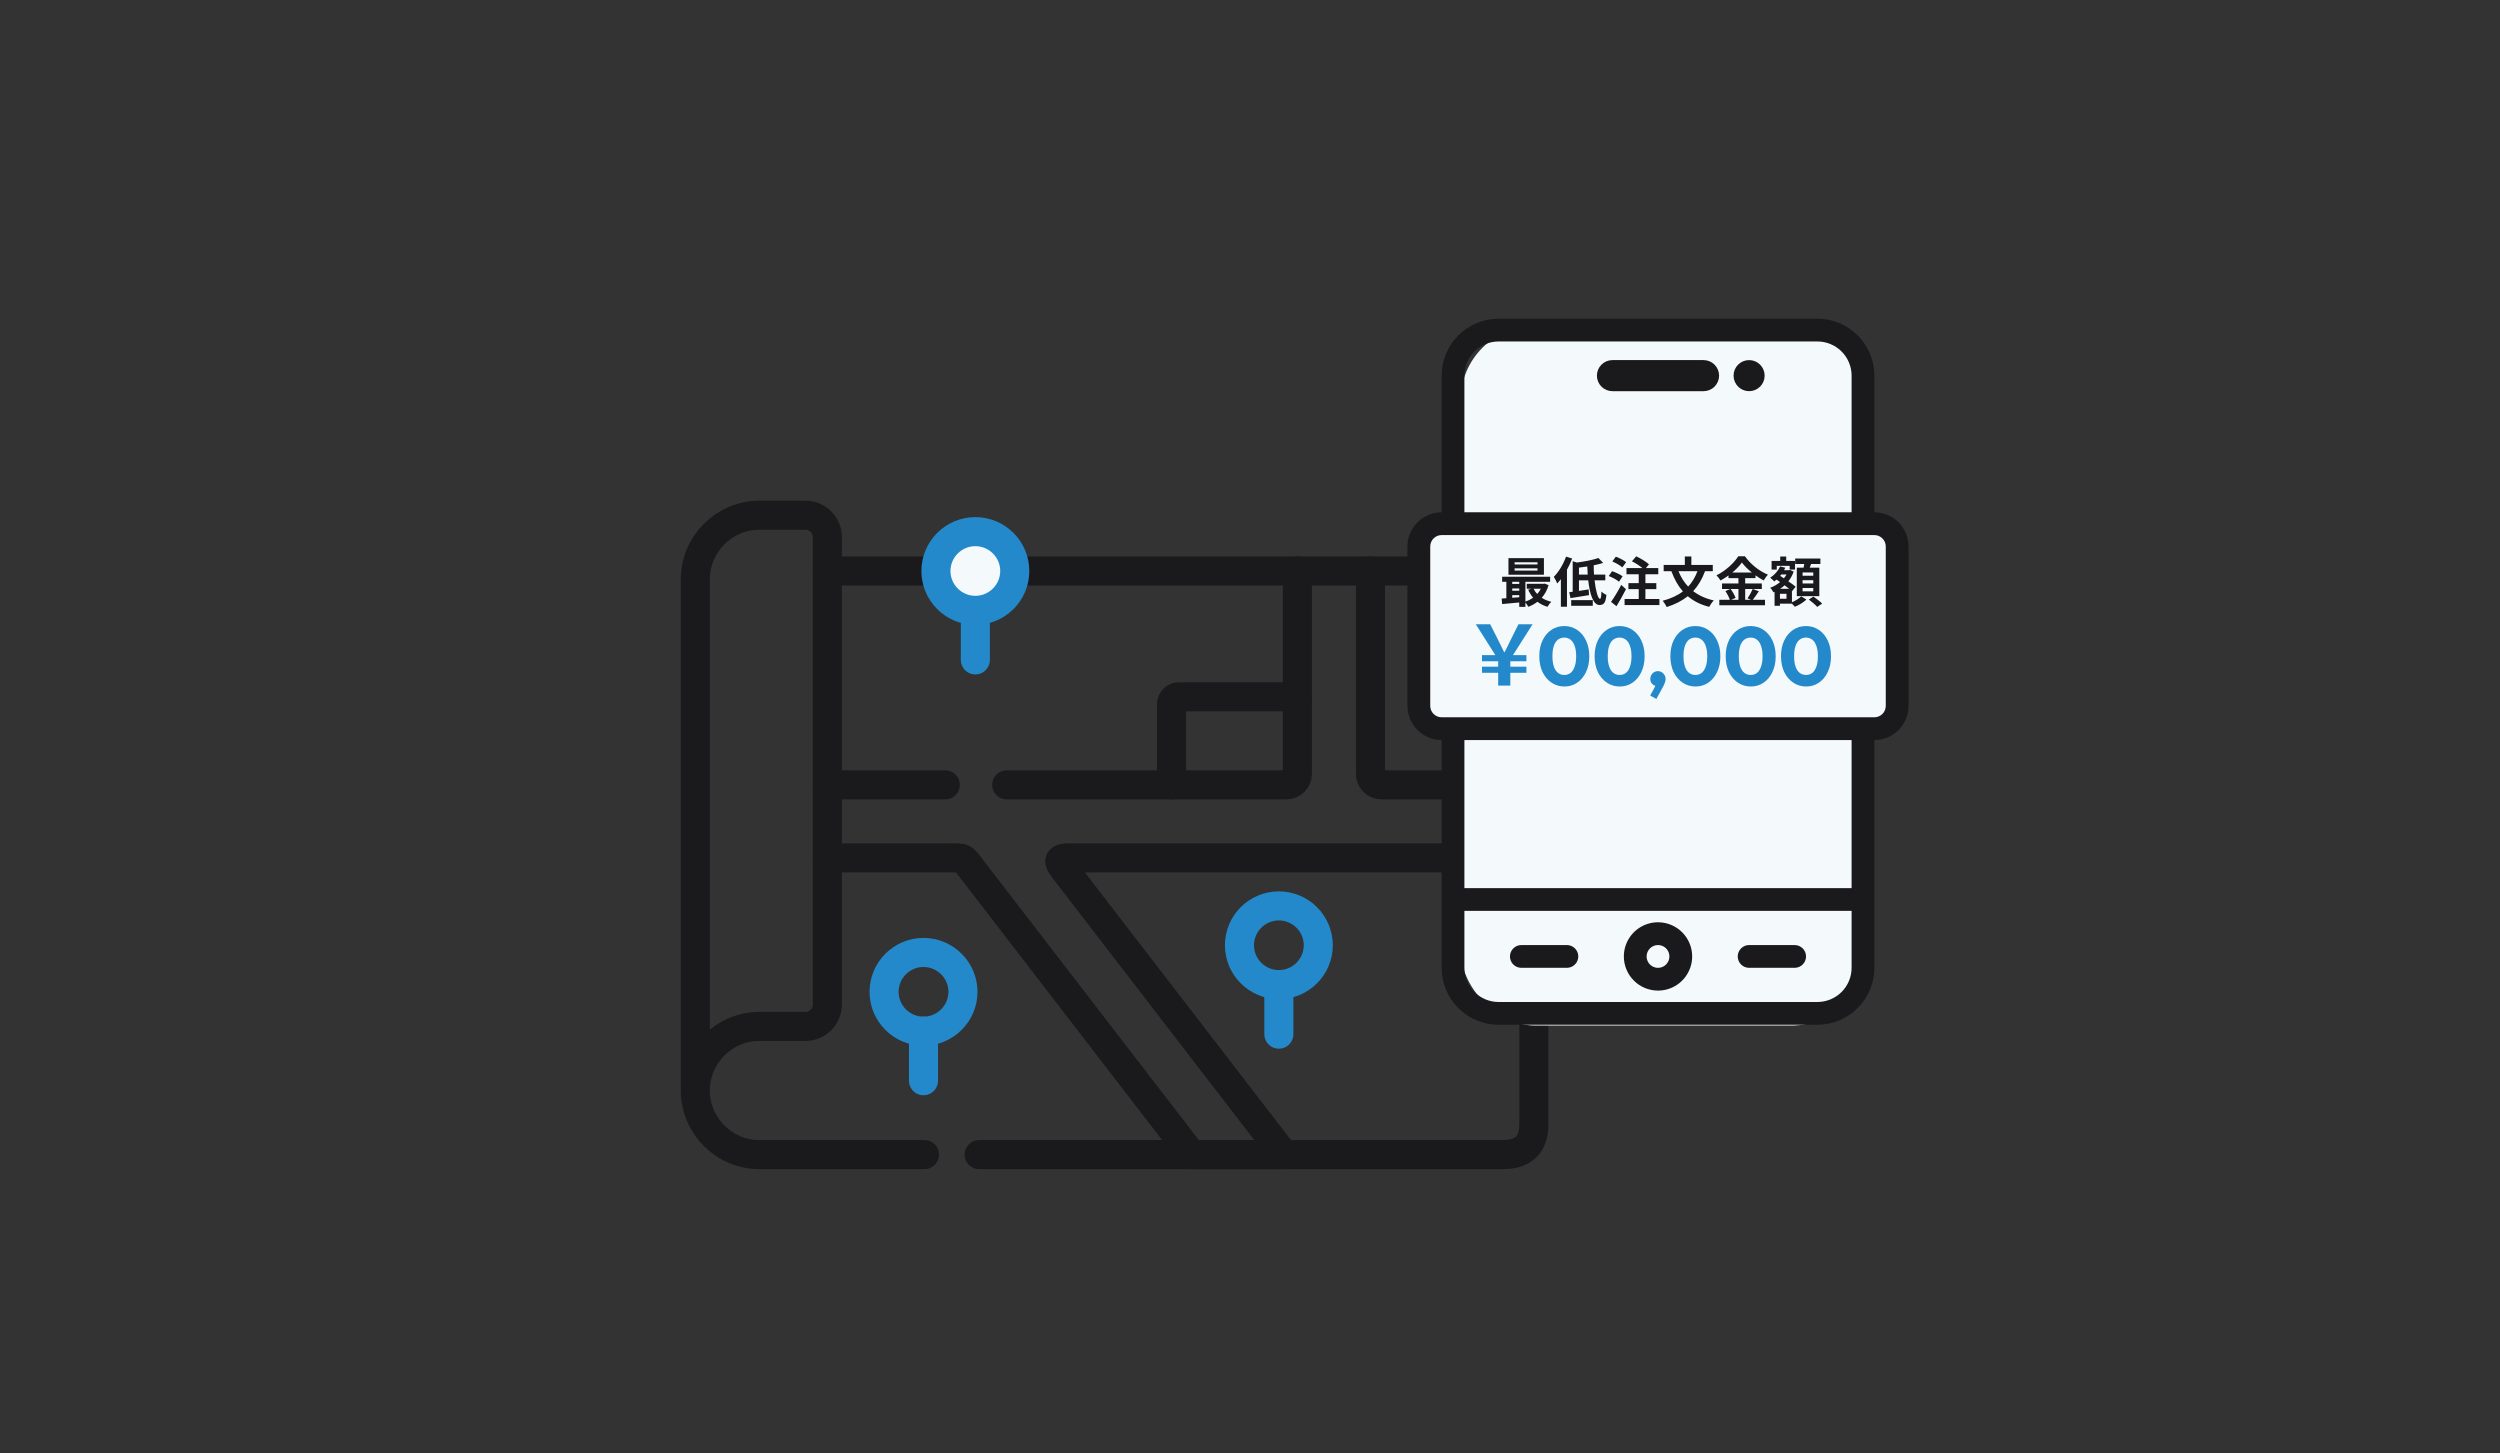 <svg width="602" height="350" viewBox="0 0 602 350" fill="none" xmlns="http://www.w3.org/2000/svg">
<rect x="0" y="0" width="602" height="350" fill="#333333" stroke="none"/>
<g clip-path="url(#clip0_14024_1921)">
<mask id="mask0_14024_1921" style="mask-type:luminance" maskUnits="userSpaceOnUse" x="141" y="97" width="245" height="209">
<path d="M381.784 301.547V100.547H144.765V301.547H381.784Z" fill="white" stroke="white" stroke-width="7"/>
</mask>
<g mask="url(#mask0_14024_1921)">
<path d="M312.409 167.782H283.876C282.897 167.782 282.102 168.576 282.102 169.554V188.992" stroke="#1A1A1C" stroke-width="7" stroke-miterlimit="10" stroke-linecap="round" stroke-linejoin="round"/>
<path d="M199.246 206.568H230.393C231.58 206.568 232.155 206.879 232.639 207.499L286.952 278.031H309.149L256.081 209.121C254.71 207.35 254.744 206.568 257.451 206.568H369.393L369.359 188.992H332.647C331.196 188.992 330.01 187.808 330.01 186.358V137.497M227.617 188.992H199.246M312.409 137.497V186.358C312.409 187.808 311.222 188.992 309.771 188.992H242.419" stroke="#1A1A1C" stroke-width="7" stroke-miterlimit="10" stroke-linecap="round" stroke-linejoin="round"/>
<path d="M199.223 137.497H226.546" stroke="#1A1A1C" stroke-width="7" stroke-miterlimit="10" stroke-linecap="round" stroke-linejoin="round"/>
<path d="M222.376 260.237V248.309" stroke="#2389CA" stroke-width="7" stroke-miterlimit="10" stroke-linecap="round" stroke-linejoin="round"/>
<path d="M222.376 248.309C227.606 248.309 231.879 244.054 231.879 238.832C231.879 233.61 227.606 229.354 222.376 229.354C217.147 229.354 212.885 233.61 212.885 238.832C212.885 244.054 217.147 248.309 222.376 248.309Z" stroke="#2389CA" stroke-width="7" stroke-miterlimit="10" stroke-linecap="round" stroke-linejoin="round"/>
<path d="M234.863 158.903V146.975" stroke="#2389CA" stroke-width="7" stroke-miterlimit="10" stroke-linecap="round" stroke-linejoin="round"/>
<path d="M307.951 249.022V237.095" stroke="#2389CA" stroke-width="7" stroke-miterlimit="10" stroke-linecap="round" stroke-linejoin="round"/>
<path d="M307.951 237.095C313.18 237.095 317.442 232.839 317.442 227.617C317.442 222.395 313.18 218.139 307.951 218.139C302.721 218.139 298.459 222.395 298.459 227.617C298.459 232.839 302.721 237.095 307.951 237.095Z" stroke="#2389CA" stroke-width="7" stroke-miterlimit="10" stroke-linecap="round" stroke-linejoin="round"/>
<path d="M222.606 278.031H182.889C174.388 278.031 167.43 271.084 167.43 262.595M167.43 262.595C167.43 254.106 174.388 247.159 182.889 247.159H193.958C196.85 247.159 199.223 244.789 199.223 241.902V129.319C199.223 126.432 196.85 124.062 193.958 124.062H182.889C174.388 124.062 167.43 131.009 167.43 139.498V262.595ZM244.355 137.497H362.275C368.507 137.497 369.359 141.511 369.359 144.26V270.462C369.359 274.27 368.184 278.031 361.768 278.031H235.773" stroke="#1A1A1C" stroke-width="7" stroke-miterlimit="10" stroke-linecap="round" stroke-linejoin="round"/>
<path d="M234.863 146.975C240.092 146.975 244.354 142.719 244.354 137.497C244.354 132.275 240.092 128.019 234.863 128.019C229.633 128.019 225.371 132.275 225.371 137.497C225.371 142.719 229.633 146.975 234.863 146.975Z" fill="#F4F9FC" stroke="#2389CA" stroke-width="7" stroke-miterlimit="10" stroke-linecap="round" stroke-linejoin="round"/>
</g>
</g>
<rect x="351.7" y="78.467" width="97.645" height="168.486" rx="18" fill="#F4F9FC"/>
<rect x="342.765" y="126.971" width="112.324" height="46.589" fill="#F4F9FC"/>
<path d="M451.35 123.361V90.454C451.346 86.819 449.9 83.334 447.329 80.763C444.759 78.193 441.274 76.747 437.639 76.742H360.854C357.219 76.747 353.734 78.193 351.164 80.763C348.593 83.334 347.147 86.819 347.143 90.454V123.361C344.962 123.364 342.871 124.231 341.328 125.774C339.786 127.316 338.918 129.407 338.916 131.588V169.98C338.918 172.161 339.786 174.253 341.328 175.795C342.871 177.337 344.962 178.205 347.143 178.207V233.053C347.147 236.688 348.593 240.173 351.164 242.744C353.734 245.314 357.219 246.76 360.854 246.764H437.639C441.274 246.76 444.759 245.314 447.329 242.744C449.9 240.173 451.346 236.688 451.35 233.053V178.207C453.531 178.205 455.622 177.337 457.165 175.795C458.707 174.253 459.574 172.161 459.577 169.98V131.588C459.574 129.407 458.707 127.316 457.165 125.774C455.622 124.231 453.531 123.364 451.35 123.361ZM352.627 90.454C352.63 88.273 353.497 86.181 355.04 84.639C356.582 83.097 358.673 82.229 360.854 82.227H437.639C439.82 82.229 441.911 83.097 443.453 84.639C444.996 86.181 445.863 88.273 445.865 90.454V123.361H352.627V90.454ZM445.865 233.053C445.863 235.234 444.996 237.325 443.453 238.868C441.911 240.41 439.82 241.277 437.639 241.28H360.854C358.673 241.277 356.582 240.41 355.04 238.868C353.497 237.325 352.63 235.234 352.627 233.053V219.342H445.865V233.053ZM445.865 213.857H352.627V178.207H445.865V213.857ZM454.092 169.98C454.092 170.707 453.803 171.405 453.289 171.919C452.774 172.433 452.077 172.722 451.35 172.723H347.143C346.416 172.722 345.718 172.433 345.204 171.919C344.69 171.405 344.401 170.707 344.401 169.98V131.588C344.401 130.861 344.69 130.164 345.204 129.65C345.718 129.135 346.416 128.846 347.143 128.846H451.35C452.077 128.846 452.774 129.135 453.289 129.65C453.803 130.164 454.092 130.861 454.092 131.588V169.98Z" fill="#1A1A1C"/>
<path d="M399.246 238.537C400.874 238.537 402.464 238.055 403.817 237.151C405.17 236.247 406.224 234.962 406.847 233.459C407.47 231.956 407.633 230.301 407.315 228.706C406.998 227.11 406.214 225.644 405.064 224.493C403.913 223.343 402.447 222.559 400.851 222.242C399.256 221.924 397.601 222.087 396.098 222.71C394.595 223.333 393.31 224.387 392.406 225.74C391.502 227.093 391.02 228.683 391.02 230.311C391.022 232.492 391.889 234.583 393.432 236.125C394.974 237.668 397.065 238.535 399.246 238.537ZM399.246 227.568C399.789 227.568 400.319 227.729 400.77 228.03C401.221 228.332 401.572 228.76 401.78 229.261C401.988 229.762 402.042 230.314 401.936 230.846C401.83 231.378 401.569 231.866 401.186 232.25C400.802 232.633 400.313 232.894 399.781 233C399.249 233.106 398.698 233.052 398.197 232.844C397.696 232.637 397.268 232.285 396.966 231.834C396.665 231.383 396.504 230.853 396.504 230.311C396.505 229.583 396.794 228.886 397.308 228.372C397.822 227.858 398.519 227.569 399.246 227.568Z" fill="#1A1A1C"/>
<path d="M421.185 233.053H432.154C432.881 233.053 433.579 232.764 434.093 232.25C434.607 231.735 434.896 231.038 434.896 230.311C434.896 229.583 434.607 228.886 434.093 228.372C433.579 227.857 432.881 227.568 432.154 227.568H421.185C420.457 227.568 419.76 227.857 419.246 228.372C418.731 228.886 418.442 229.583 418.442 230.311C418.442 231.038 418.731 231.735 419.246 232.25C419.76 232.764 420.457 233.053 421.185 233.053Z" fill="#1A1A1C"/>
<path d="M366.339 233.053H377.308C378.035 233.053 378.733 232.764 379.247 232.25C379.762 231.735 380.05 231.038 380.05 230.311C380.05 229.583 379.762 228.886 379.247 228.372C378.733 227.857 378.035 227.568 377.308 227.568H366.339C365.612 227.568 364.914 227.857 364.4 228.372C363.886 228.886 363.597 229.583 363.597 230.311C363.597 231.038 363.886 231.735 364.4 232.25C364.914 232.764 365.612 233.053 366.339 233.053Z" fill="#1A1A1C"/>
<path d="M410.216 87.711H388.277C387.55 87.711 386.853 88 386.338 88.515C385.824 89.029 385.535 89.726 385.535 90.454C385.535 91.181 385.824 91.879 386.338 92.393C386.853 92.907 387.55 93.196 388.277 93.196H410.216C410.943 93.196 411.641 92.907 412.155 92.393C412.669 91.879 412.958 91.181 412.958 90.454C412.958 89.726 412.669 89.029 412.155 88.515C411.641 88 410.943 87.711 410.216 87.711Z" fill="#1A1A1C" stroke="#1A1A1C" stroke-width="2"/>
<path d="M421.185 93.196C422.699 93.196 423.927 91.968 423.927 90.454C423.927 88.939 422.699 87.711 421.185 87.711C419.67 87.711 418.442 88.939 418.442 90.454C418.442 91.968 419.67 93.196 421.185 93.196Z" fill="#1A1A1C" stroke="#1A1A1C" stroke-width="2"/>
<path d="M360.763 165.091V162.011H356.863V160.531H360.763V159.231H356.863V157.751H360.083L355.383 150.331H358.843L360.663 153.931C361.403 155.451 361.663 155.971 362.203 157.051H362.303C362.883 155.971 363.143 155.391 363.843 153.931L365.643 150.331H369.043L364.323 157.751H367.563V159.231H363.683V160.531H367.563V162.011H363.683V165.091H360.763ZM376.703 165.311C375.569 165.311 374.543 165.005 373.623 164.391C372.703 163.778 371.976 162.925 371.443 161.831C370.923 160.725 370.663 159.451 370.663 158.011C370.663 156.558 370.923 155.291 371.443 154.211C371.963 153.118 372.676 152.271 373.583 151.671C374.489 151.058 375.516 150.751 376.663 150.751C377.823 150.751 378.856 151.058 379.763 151.671C380.669 152.271 381.383 153.118 381.903 154.211C382.436 155.305 382.703 156.578 382.703 158.031C382.703 159.485 382.436 160.758 381.903 161.851C381.383 162.945 380.669 163.798 379.763 164.411C378.869 165.011 377.849 165.311 376.703 165.311ZM376.683 162.531C377.269 162.531 377.776 162.365 378.203 162.031C378.629 161.685 378.956 161.178 379.183 160.511C379.423 159.831 379.543 159.005 379.543 158.031C379.543 157.045 379.423 156.218 379.183 155.551C378.956 154.885 378.629 154.385 378.203 154.051C377.776 153.705 377.263 153.531 376.663 153.531C376.089 153.531 375.583 153.698 375.143 154.031C374.716 154.365 374.389 154.865 374.163 155.531C373.936 156.198 373.823 157.025 373.823 158.011C373.823 158.998 373.936 159.825 374.163 160.491C374.389 161.158 374.716 161.665 375.143 162.011C375.583 162.358 376.096 162.531 376.683 162.531ZM390.023 165.311C388.89 165.311 387.863 165.005 386.943 164.391C386.023 163.778 385.296 162.925 384.763 161.831C384.243 160.725 383.983 159.451 383.983 158.011C383.983 156.558 384.243 155.291 384.763 154.211C385.283 153.118 385.996 152.271 386.903 151.671C387.81 151.058 388.836 150.751 389.983 150.751C391.143 150.751 392.176 151.058 393.083 151.671C393.99 152.271 394.703 153.118 395.223 154.211C395.756 155.305 396.023 156.578 396.023 158.031C396.023 159.485 395.756 160.758 395.223 161.851C394.703 162.945 393.99 163.798 393.083 164.411C392.19 165.011 391.17 165.311 390.023 165.311ZM390.003 162.531C390.59 162.531 391.096 162.365 391.523 162.031C391.95 161.685 392.276 161.178 392.503 160.511C392.743 159.831 392.863 159.005 392.863 158.031C392.863 157.045 392.743 156.218 392.503 155.551C392.276 154.885 391.95 154.385 391.523 154.051C391.096 153.705 390.583 153.531 389.983 153.531C389.41 153.531 388.903 153.698 388.463 154.031C388.036 154.365 387.71 154.865 387.483 155.531C387.256 156.198 387.143 157.025 387.143 158.011C387.143 158.998 387.256 159.825 387.483 160.491C387.71 161.158 388.036 161.665 388.463 162.011C388.903 162.358 389.416 162.531 390.003 162.531ZM397.372 167.491L398.832 164.771L399.732 164.511C399.639 164.711 399.526 164.878 399.392 165.011C399.259 165.131 399.106 165.191 398.932 165.191C398.546 165.191 398.192 165.031 397.872 164.711C397.552 164.391 397.392 163.991 397.392 163.511C397.392 162.991 397.566 162.545 397.912 162.171C398.272 161.798 398.712 161.611 399.232 161.611C399.726 161.611 400.152 161.798 400.512 162.171C400.886 162.531 401.072 162.978 401.072 163.511C401.072 163.725 401.032 163.971 400.952 164.251C400.872 164.531 400.712 164.898 400.472 165.351L398.852 168.311L397.372 167.491ZM408.265 165.311C407.132 165.311 406.105 165.005 405.185 164.391C404.265 163.778 403.538 162.925 403.005 161.831C402.485 160.725 402.225 159.451 402.225 158.011C402.225 156.558 402.485 155.291 403.005 154.211C403.525 153.118 404.238 152.271 405.145 151.671C406.052 151.058 407.078 150.751 408.225 150.751C409.385 150.751 410.418 151.058 411.325 151.671C412.232 152.271 412.945 153.118 413.465 154.211C413.998 155.305 414.265 156.578 414.265 158.031C414.265 159.485 413.998 160.758 413.465 161.851C412.945 162.945 412.232 163.798 411.325 164.411C410.432 165.011 409.412 165.311 408.265 165.311ZM408.245 162.531C408.832 162.531 409.338 162.365 409.765 162.031C410.192 161.685 410.518 161.178 410.745 160.511C410.985 159.831 411.105 159.005 411.105 158.031C411.105 157.045 410.985 156.218 410.745 155.551C410.518 154.885 410.192 154.385 409.765 154.051C409.338 153.705 408.825 153.531 408.225 153.531C407.652 153.531 407.145 153.698 406.705 154.031C406.278 154.365 405.952 154.865 405.725 155.531C405.498 156.198 405.385 157.025 405.385 158.011C405.385 158.998 405.498 159.825 405.725 160.491C405.952 161.158 406.278 161.665 406.705 162.011C407.145 162.358 407.658 162.531 408.245 162.531ZM421.585 165.311C420.452 165.311 419.425 165.005 418.505 164.391C417.585 163.778 416.859 162.925 416.325 161.831C415.805 160.725 415.545 159.451 415.545 158.011C415.545 156.558 415.805 155.291 416.325 154.211C416.845 153.118 417.559 152.271 418.465 151.671C419.372 151.058 420.399 150.751 421.545 150.751C422.705 150.751 423.739 151.058 424.645 151.671C425.552 152.271 426.265 153.118 426.785 154.211C427.319 155.305 427.585 156.578 427.585 158.031C427.585 159.485 427.319 160.758 426.785 161.851C426.265 162.945 425.552 163.798 424.645 164.411C423.752 165.011 422.732 165.311 421.585 165.311ZM421.565 162.531C422.152 162.531 422.659 162.365 423.085 162.031C423.512 161.685 423.839 161.178 424.065 160.511C424.305 159.831 424.425 159.005 424.425 158.031C424.425 157.045 424.305 156.218 424.065 155.551C423.839 154.885 423.512 154.385 423.085 154.051C422.659 153.705 422.145 153.531 421.545 153.531C420.972 153.531 420.465 153.698 420.025 154.031C419.599 154.365 419.272 154.865 419.045 155.531C418.819 156.198 418.705 157.025 418.705 158.011C418.705 158.998 418.819 159.825 419.045 160.491C419.272 161.158 419.599 161.665 420.025 162.011C420.465 162.358 420.979 162.531 421.565 162.531ZM434.906 165.311C433.772 165.311 432.746 165.005 431.826 164.391C430.906 163.778 430.179 162.925 429.646 161.831C429.126 160.725 428.866 159.451 428.866 158.011C428.866 156.558 429.126 155.291 429.646 154.211C430.166 153.118 430.879 152.271 431.786 151.671C432.692 151.058 433.719 150.751 434.866 150.751C436.026 150.751 437.059 151.058 437.966 151.671C438.872 152.271 439.586 153.118 440.106 154.211C440.639 155.305 440.906 156.578 440.906 158.031C440.906 159.485 440.639 160.758 440.106 161.851C439.586 162.945 438.872 163.798 437.966 164.411C437.072 165.011 436.052 165.311 434.906 165.311ZM434.886 162.531C435.472 162.531 435.979 162.365 436.406 162.031C436.832 161.685 437.159 161.178 437.386 160.511C437.626 159.831 437.746 159.005 437.746 158.031C437.746 157.045 437.626 156.218 437.386 155.551C437.159 154.885 436.832 154.385 436.406 154.051C435.979 153.705 435.466 153.531 434.866 153.531C434.292 153.531 433.786 153.698 433.346 154.031C432.919 154.365 432.592 154.865 432.366 155.531C432.139 156.198 432.026 157.025 432.026 158.011C432.026 158.998 432.139 159.825 432.366 160.491C432.592 161.158 432.919 161.665 433.346 162.011C433.786 162.358 434.299 162.531 434.886 162.531Z" fill="#2389CA"/>
<path d="M370.23 135.926V135.393H364.718V135.926H370.23ZM370.23 137.408V136.862H364.718V137.408H370.23ZM371.777 134.405V138.396H363.236V134.405H371.777ZM371.036 141.763H369.281C369.502 142.231 369.801 142.66 370.152 143.037C370.503 142.66 370.802 142.231 371.036 141.763ZM364.146 143.31V143.947C364.692 143.908 365.264 143.869 365.836 143.817V143.31H364.146ZM364.146 141.698V142.244H365.836V141.698H364.146ZM365.836 140.099H364.146V140.619H365.836V140.099ZM371.946 140.528L372.895 140.892C372.544 142.114 371.985 143.128 371.257 143.947C371.907 144.376 372.687 144.701 373.545 144.909C373.246 145.195 372.843 145.754 372.635 146.118C371.712 145.845 370.906 145.442 370.217 144.909C369.554 145.416 368.813 145.819 368.007 146.118C367.864 145.819 367.578 145.39 367.318 145.078V146.131H365.836V145.078C364.341 145.221 362.859 145.351 361.715 145.455L361.598 144.129C361.936 144.103 362.326 144.09 362.729 144.051V140.099H361.715V138.877H373.272V140.099H367.318V144.857C367.981 144.636 368.618 144.324 369.164 143.921C368.696 143.362 368.293 142.712 367.981 141.997L368.839 141.763H367.643V140.58H371.686L371.946 140.528ZM377.107 134.028L378.576 134.496C378.238 135.393 377.809 136.303 377.328 137.174V146.105H375.859V139.462C375.573 139.839 375.274 140.19 374.975 140.502C374.832 140.125 374.416 139.267 374.156 138.903C375.326 137.733 376.444 135.887 377.107 134.028ZM378.342 145.871V144.506H383.542V145.871H378.342ZM380.214 138.357H382.32C382.268 137.72 382.242 137.057 382.216 136.407C381.54 136.511 380.864 136.602 380.214 136.68V138.357ZM386.558 139.748H383.971C384.257 142.27 384.79 144.194 385.284 144.194C385.492 144.194 385.596 143.635 385.622 142.439C385.947 142.764 386.441 143.089 386.831 143.245C386.623 145.247 386.155 145.689 385.141 145.689C383.646 145.689 382.814 143.05 382.45 139.748H380.214V142.283C380.968 142.179 381.774 142.049 382.554 141.932L382.632 143.31C381.098 143.57 379.447 143.83 378.173 144.025L377.874 142.595C378.134 142.569 378.407 142.53 378.706 142.491V135.133L379.707 135.458C381.605 135.211 383.62 134.821 384.894 134.366L386.038 135.549C385.349 135.77 384.582 135.965 383.763 136.121C383.763 136.875 383.789 137.629 383.841 138.357H386.558V139.748ZM391.576 135.367L390.666 136.628C390.172 136.173 389.093 135.549 388.248 135.198L389.093 134.041C389.925 134.353 391.03 134.912 391.576 135.367ZM390.718 138.773L389.86 140.073C389.34 139.618 388.248 139.046 387.39 138.708L388.183 137.538C389.028 137.824 390.159 138.344 390.718 138.773ZM390.393 140.84L391.537 141.88C390.848 143.232 390.029 144.714 389.249 145.975L387.936 144.935C388.638 143.96 389.626 142.348 390.393 140.84ZM396.217 144.246H399.584V145.702H391.199V144.246H394.605V141.867H392.122V140.411H394.605V138.279H391.654V136.797H395.502C394.826 136.225 393.825 135.588 392.967 135.159L393.994 133.963C395.047 134.444 396.412 135.263 397.075 135.9L396.321 136.797H399.311V138.279H396.217V140.411H398.843V141.867H396.217V144.246ZM408.749 137.551H404.186C404.745 138.955 405.512 140.203 406.513 141.256C407.449 140.242 408.19 139.02 408.749 137.551ZM412.441 137.551H410.569C409.867 139.475 408.918 141.048 407.722 142.348C409.061 143.375 410.699 144.142 412.675 144.584C412.298 144.961 411.804 145.689 411.57 146.131C409.477 145.598 407.787 144.727 406.422 143.57C405.005 144.701 403.328 145.546 401.352 146.17C401.17 145.767 400.689 145.039 400.377 144.662C402.301 144.155 403.926 143.414 405.239 142.413C404.069 141.074 403.172 139.449 402.47 137.551H400.611V136.043H405.707V133.989H407.28V136.043H412.441V137.551ZM418.616 141.828H416.731C417.225 142.491 417.732 143.375 417.927 143.973L416.861 144.428H418.616V141.828ZM417.147 137.863H421.84C420.878 137.083 420.02 136.238 419.448 135.458C418.889 136.238 418.083 137.083 417.147 137.863ZM422.048 141.828L423.53 142.374C423.036 143.089 422.529 143.882 422.074 144.428H425.012V145.754H414.014V144.428H416.549C416.354 143.843 415.925 142.972 415.47 142.335L416.653 141.828H414.664V140.502H418.616V139.215H416.224V138.578C415.613 139.02 414.95 139.436 414.287 139.787C414.092 139.423 413.663 138.864 413.325 138.539C415.535 137.46 417.615 135.51 418.577 133.95H420.176C421.58 135.913 423.673 137.551 425.727 138.383C425.337 138.773 424.986 139.293 424.7 139.774C424.05 139.436 423.374 139.007 422.724 138.539V139.215H420.241V140.502H424.245V141.828H420.241V144.428H421.658L420.813 144.077C421.242 143.466 421.762 142.517 422.048 141.828ZM436.634 138.643V137.85H434.06V138.643H436.634ZM436.634 140.502V139.709H434.06V140.502H436.634ZM436.634 142.4V141.594H434.06V142.4H436.634ZM432.669 136.693H434.307C434.359 136.407 434.411 136.095 434.463 135.809H432.279V134.496H438.35V135.809H436.101C435.997 136.121 435.893 136.42 435.789 136.693H438.09V143.544H432.669V136.693ZM427.846 136.264V137.161H426.598V135.068H428.678V134.015H430.121V135.068H432.24V137.161H430.953V136.264H427.846ZM430.186 144.181V142.985H428.613V144.181H430.186ZM428.639 141.789H430.836C430.511 141.529 430.121 141.243 429.731 140.944C429.38 141.256 429.016 141.542 428.639 141.789ZM430.199 138.331H428.938C428.847 138.448 428.756 138.552 428.665 138.669L429.562 139.254C429.809 138.968 430.017 138.656 430.199 138.331ZM431.499 142.335V145.026C432.357 144.675 433.267 144.077 433.735 143.596L434.983 144.376C434.307 145.039 433.163 145.728 432.214 146.105C432.045 145.897 431.759 145.611 431.499 145.364H428.613V145.884H427.313V142.517L427.04 142.634C426.871 142.296 426.533 141.776 426.26 141.529C427.118 141.23 427.937 140.762 428.652 140.164L427.794 139.566C427.612 139.722 427.43 139.878 427.235 140.008C427.027 139.761 426.546 139.293 426.26 139.111C427.274 138.474 428.171 137.486 428.639 136.394L429.9 136.706C429.809 136.914 429.718 137.109 429.601 137.304H430.81L431.044 137.239L431.915 137.642C431.616 138.526 431.174 139.306 430.628 139.982C431.33 140.45 431.967 140.918 432.396 141.282L431.525 142.361L431.499 142.335ZM435.555 144.363L436.673 143.661C437.362 144.142 438.311 144.857 438.779 145.351L437.583 146.144C437.167 145.65 436.257 144.883 435.555 144.363Z" fill="#1A1A1C"/>
<defs>
<clipPath id="clip0_14024_1921">
<rect width="262" height="208" fill="white" transform="translate(122 97.047)"/>
</clipPath>
</defs>
</svg>
